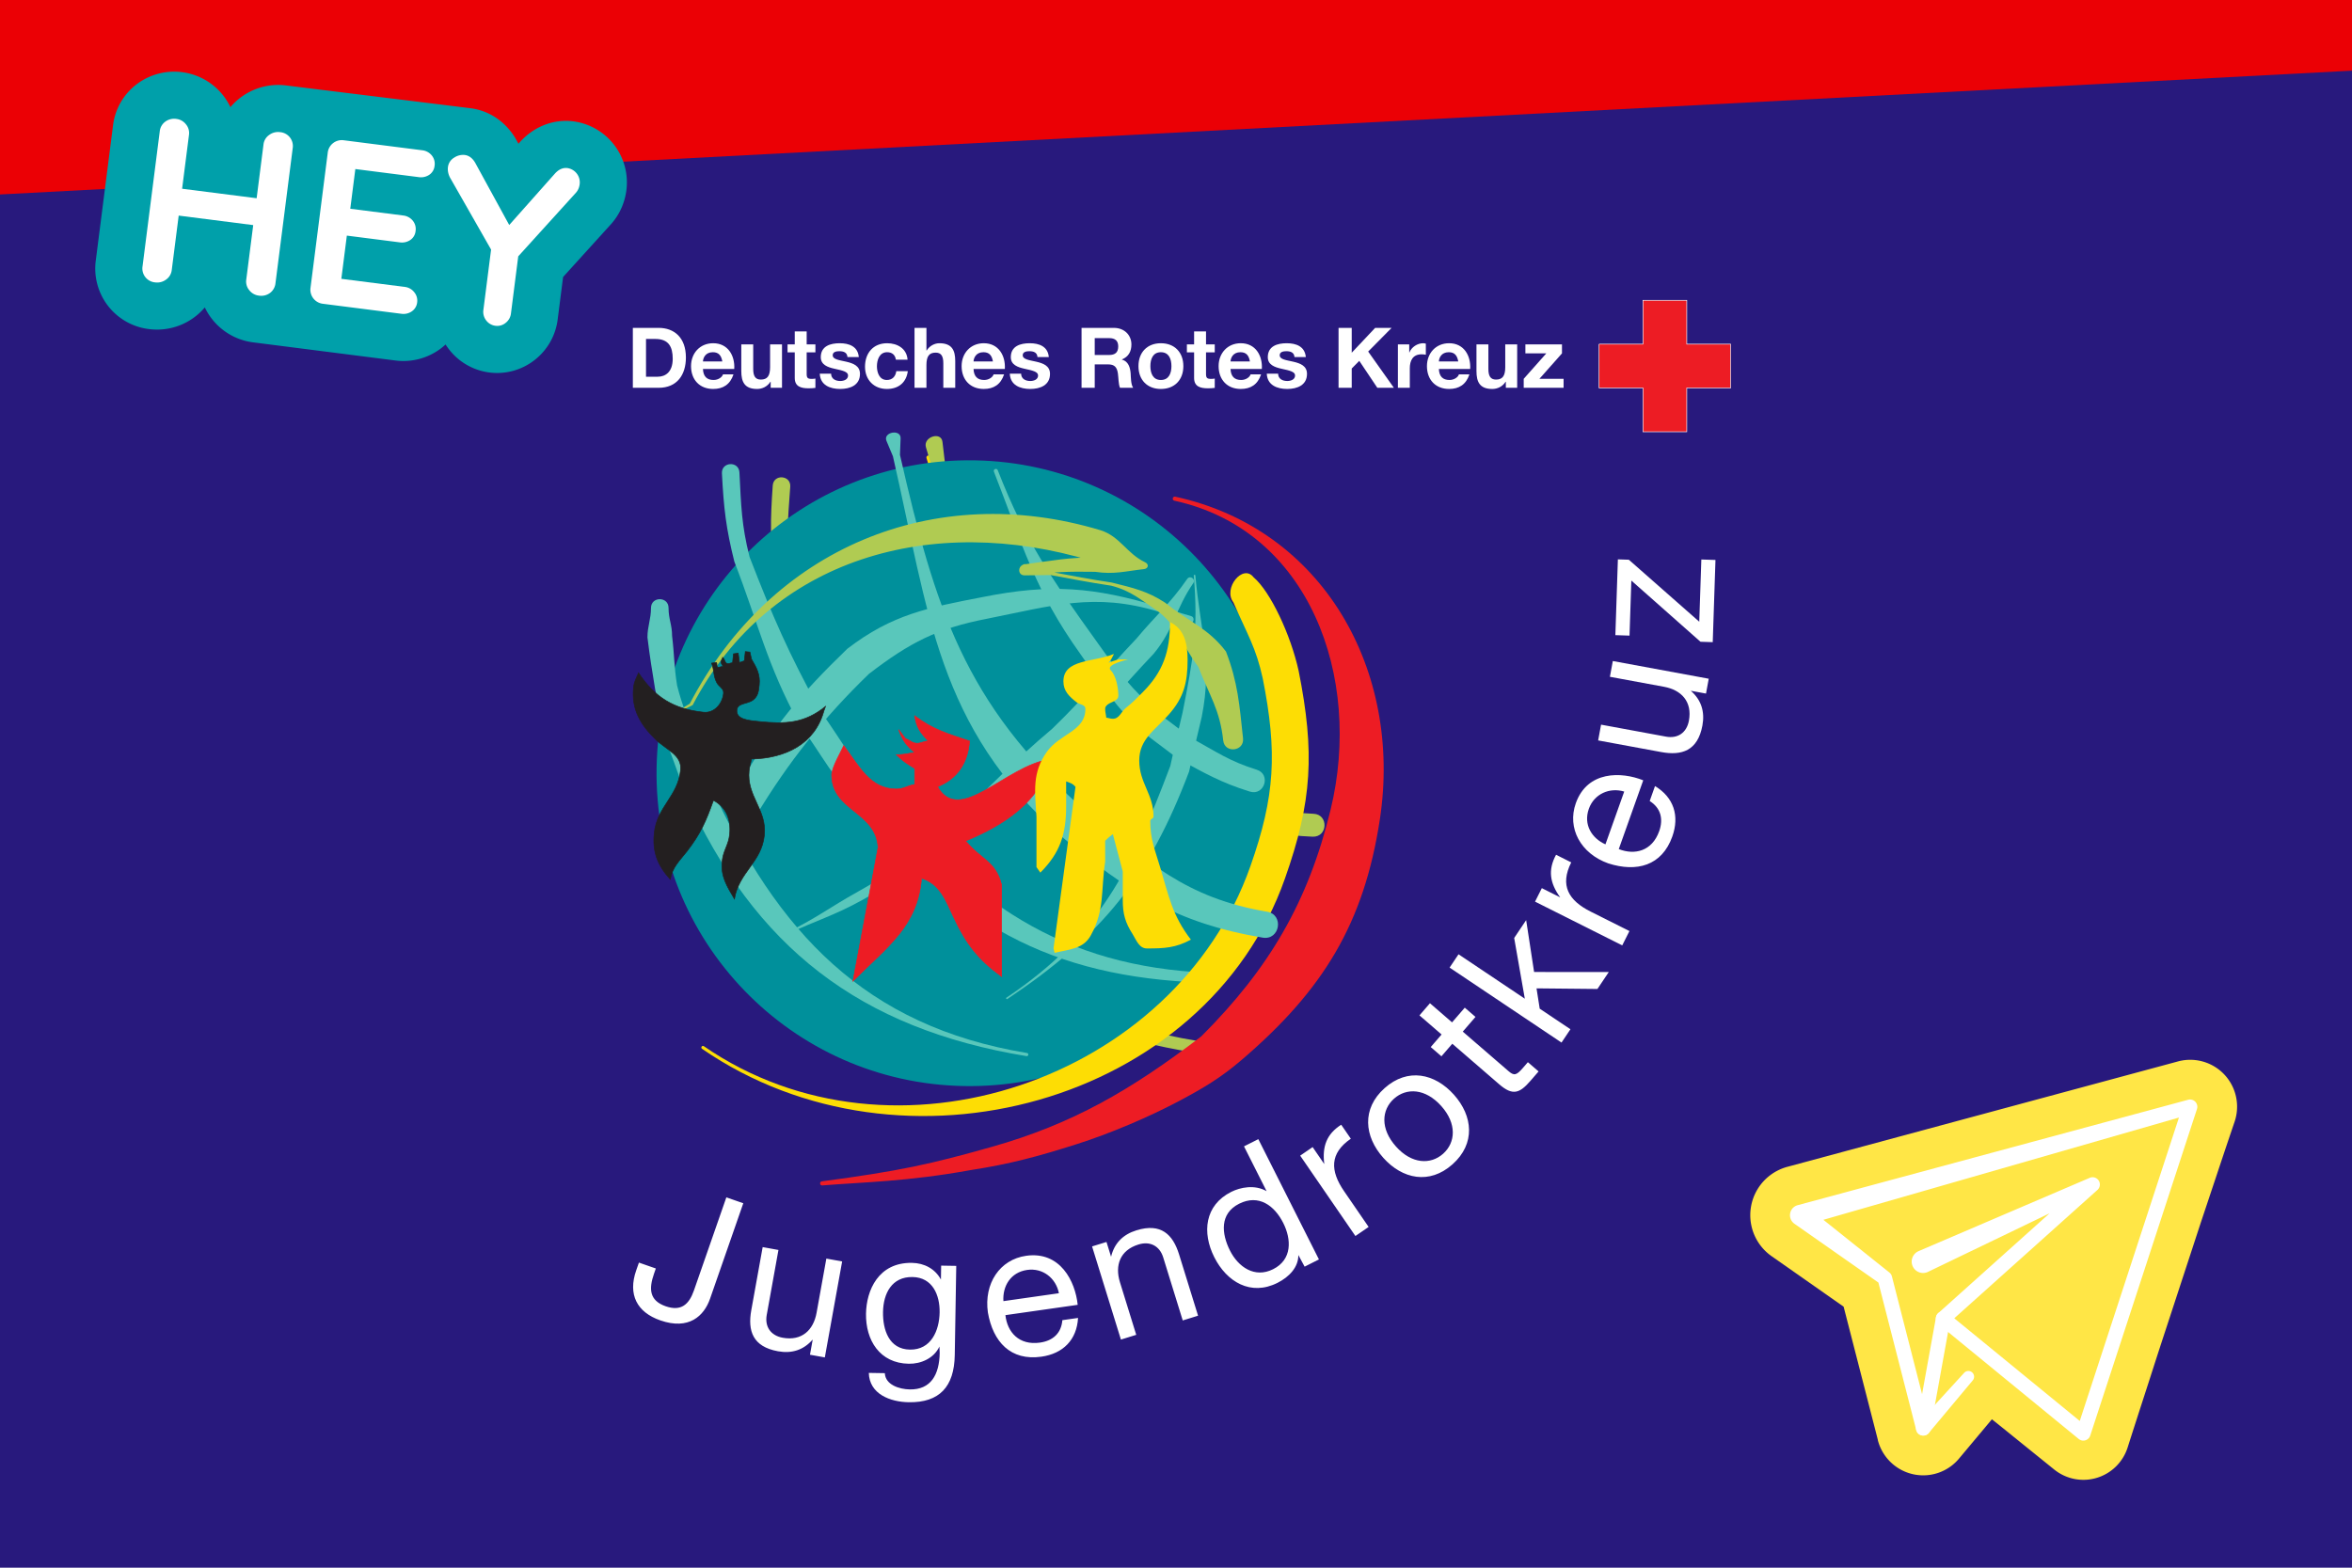 <?xml version="1.0" encoding="UTF-8" standalone="no"?>
<svg xmlns:dc="http://purl.org/dc/elements/1.1/" xmlns:cc="http://creativecommons.org/ns#" xmlns:rdf="http://www.w3.org/1999/02/22-rdf-syntax-ns#" xmlns:svg="http://www.w3.org/2000/svg" xmlns="http://www.w3.org/2000/svg" xmlns:sodipodi="http://sodipodi.sourceforge.net/DTD/sodipodi-0.dtd" xmlns:inkscape="http://www.inkscape.org/namespaces/inkscape" width="300mm" height="200mm" viewBox="0 0 300 200" version="1.1" id="svg4560" inkscape:version="1.0.2-2 (e86c870879, 2021-01-15)" sodipodi:docname="0_Logo.svg" inkscape:export-filename="C:\Users\Chris\CloudStation\DRK\010 JRK\Webseite\0_Reise.png" inkscape:export-xdpi="50.037998" inkscape:export-ydpi="50.037998">
  <defs id="defs4554">
    <style id="style5105">.cls-1{fill:#eb0005;}.cls-2{fill:#fff;}</style>
    <style id="style5132">
      .b90d7059-f18e-4fa5-9c39-c94f17fd1edb {
        fill: #28197d;
      }

      .e3715e9b-4be4-4bda-99b0-6679b5c37a00 {
        fill: #fff;
      }
    </style>
    <style id="style821">
      .b971c0d3-9ed9-4393-b57a-0e80a9385bc2 {
        fill: #28197d;
      }

      .f20ffc68-029f-46bd-bd65-1769406c1818 {
        fill: #fff;
      }
    </style>
    <style id="style882">
      .b3ae9a0d-ffa7-4b20-8c7c-e41c5e42a33d {
        fill: #00a0aa;
      }

      .aa3a0c96-e0b0-42b6-a8ca-19c91ac93547 {
        fill: #fff;
      }
    </style>
    <style id="style921">
      .a2581731-8685-454d-aff1-b15bcb00c347 {
        fill: #afd764;
      }

      .aba9924f-08a2-4df1-b48f-be53157cb503 {
        fill: #fff;
      }
    </style>
    <style id="style960">
      .b5cf57db-351d-4f9c-ae95-2a5507442e29 {
        fill: #afd764;
      }

      .b388130a-e875-402f-9d2d-c841627e06f2 {
        fill: #fff;
      }
    </style>
    <style id="style999">.cls-1{fill:#ffe646;}.cls-2{fill:#fff;}</style>
    <style id="style1022">.cls-1{fill:#ffe646;}.cls-2{fill:#fff;}</style>
    <style id="style1046">.cls-1{fill:#00a0aa;}.cls-2{fill:#fff;}</style>
    <style id="style1032">.cls-1{fill:#ffe646;}.cls-2{fill:#fff;}</style>
  </defs>
  <g inkscape:label="Ebene 1" inkscape:groupmode="layer" id="layer1" transform="translate(0,-97)">
    <rect style="opacity:1;fill:#28197d;fill-opacity:1;stroke:none;stroke-width:1.242;stroke-linejoin:round;stroke-miterlimit:4;stroke-dasharray:none;stroke-opacity:1;paint-order:markers fill stroke" id="rect5168" width="300" height="200" x="-1.110223e-16" y="97"></rect>
    <path style="opacity:1;fill:#eb0005;fill-opacity:1;fill-rule:nonzero;stroke:none;stroke-width:10.702;stroke-miterlimit:4;stroke-dasharray:none;stroke-opacity:1" d="m 0,97 h 300 v 9.015 L 0,121.809 Z" id="rect818" inkscape:connector-curvature="0" sodipodi:nodetypes="ccccc"></path>
    <g transform="matrix(0.075,0,0,-0.075,-3.412,290.255)" id="g12">
      <path id="path16" style="fill:#ffffff;fill-opacity:1;fill-rule:evenodd;stroke:none" d="m 2937.47,1485.1 -117.58,104.07 -3.1,-93.63 -24.07,0.8 4.28,128.9 18.61,-0.61 119.78,-105.44 3.53,105.84 24.04,-0.8 -4.65,-139.83 z m 14.05,-62.9 -4.66,-25.24 -25.87,4.77 c 17.98,-15.72 24.07,-35.77 19.76,-59.11 -7.94,-42.92 -34.99,-51.62 -70.01,-45.16 l -107.3,19.8 4.96,26.83 110.46,-20.39 c 19.86,-3.67 35.11,6.56 38.92,27.08 6.01,32.5 -12.88,52.29 -42.23,57.71 l -92.13,17 4.96,26.82 z M 2851.1,1214.19 c 18.64,-11.74 23.65,-30.21 16.14,-51.37 -12.18,-34.17 -41.83,-40.98 -68.73,-30.41 l 41.6,117 c -37.25,14.95 -94.98,16.4 -114.65,-38.93 -15.15,-42.63 8.37,-85.73 55.21,-102.38 48.34,-15.46 91.18,-4.13 108.91,45.75 12.47,35.06 2.53,66.52 -29.46,85.74 z m -75.26,-73.72 c -23.22,10.3 -37.8,33.52 -28.23,60.45 9.02,25.38 35.22,36.84 60.16,29.35 z m -119.71,-97.43 11.53,22.94 31.26,-15.7 c -17.64,24.28 -21.19,46.54 -7.07,72.49 l 25.8,-12.97 c -19.71,-39.28 -4.56,-64.85 33.01,-83.7 l 65.98,-33.108 -12.25,-24.383 z m -145.32,-112.208 15.18,22.648 112.74,-75.55 -18.09,103.269 20.37,30.381 13.5,-88.221 126.98,-0.121 -19.28,-28.777 -103.57,1.039 5.41,-34.539 52.25,-35.012 -15.18,-22.66 z m 4.18,-93.16 21.62,25 18.21,-15.731 -21.62,-25.011 77.95,-67.34 c 9.47,-8.18 13.47,-6.981 24.6,5.89 l 8.16,9.469 18.23,-15.73 -13.64,-15.778 c -18.47,-21.371 -30.19,-26.101 -53.26,-6.171 l -79.87,69.039 -18.46,-21.368 -18.21,15.731 18.46,21.367 -37.62,32.512 17.83,20.64 z M 2398.07,607.25 c 32.29,-36.129 78.52,-46.02 117.78,-10.961 39.24,35.051 34.63,82.121 2.37,118.25 -32.51,36.391 -78.75,46.262 -118.02,11.211 -39.22,-35.051 -34.61,-82.121 -2.13,-118.5 z m 21.54,19.242 c -26.92,30.137 -24.67,62.289 -3.38,81.317 21.31,19.023 53.5,17.652 80.45,-12.5 26.7,-29.911 24.45,-62.039 3.14,-81.079 -21.3,-19.011 -53.48,-17.66 -80.21,12.262 z m -162.93,-15.523 21.19,14.543 19.78,-28.832 c -3.7,29.769 3.91,50.961 28.81,66.879 l 16.36,-23.809 c -36.25,-24.871 -35.29,-54.602 -11.5,-89.238 l 41.78,-60.84 -22.49,-15.43 z m -71.16,28.043 -24.37,-12.262 38.42,-76.23 c -20.29,11.71 -44.94,6.46 -60.14,-1.188 -45.28,-22.812 -49.87,-69.312 -28.8,-111.16 21.08,-41.832 61.91,-66.531 107.48,-43.59 20.33,10.258 35.66,26.957 35.46,47.328 l 10.67,-19.769 24.35,12.269 z M 2137.3,449.449 c -14.58,28.949 -17.7,62.942 15.53,79.692 33.54,16.879 60.29,-3.403 75.02,-32.641 14,-27.789 15.55,-62.219 -17.14,-78.68 -31.51,-15.879 -59.41,3.84 -73.41,31.629 z m -234.54,7.102 24.52,7.59 7.79,-25.129 c 5.56,23.226 20.49,37.918 43.18,44.937 41.68,12.903 61.97,-7.008 72.49,-41.019 l 32.28,-104.219 -26.07,-8.07 -33.21,107.281 c -5.97,19.308 -22.15,28.078 -42.06,21.91 -31.58,-9.781 -40.35,-35.66 -31.51,-64.184 l 27.71,-89.488 -26.06,-8.078 z m -50.55,-125.449 c -1.73,-21.954 -15.73,-34.981 -37.97,-38.161 -35.92,-5.101 -55.73,17.989 -58.86,46.719 l 122.93,17.531 c -4.06,39.918 -29.61,91.707 -87.74,83.418 -44.79,-6.367 -72.01,-47.211 -65,-96.449 8.74,-49.969 38.67,-82.648 91.1,-75.16 36.84,5.25 60.09,28.648 62.24,65.898 z m -100.24,32.378 c -1.65,25.372 12.15,49.051 40.43,53.09 26.67,3.809 48.99,-14.101 53.95,-39.64 z m -80.2,59.989 -25.68,0.422 -0.37,-23.743 c -9.97,18.461 -28.43,28.082 -49.29,28.434 -57.44,0.949 -77.47,-47.172 -78.13,-86.32 -0.77,-45.231 23.3,-84.461 72.72,-85.282 20.84,-0.351 42.83,9.239 52.14,29.301 l 0.45,-10.922 c -0.6,-37.218 -15.15,-62.64 -50.76,-62.058 -17.96,0.289 -41.61,7.758 -42.56,27.668 l -27.25,0.453 c 1,-36.281 36.72,-49.391 67.85,-49.91 52.27,-0.864 77.47,26.32 78.35,80.218 z M 1593.02,281.02 c -35.94,0.589 -46.29,34.14 -45.79,63.968 0.5,31.762 15.13,60.094 50.1,59.5 34.31,-0.558 46.64,-30.937 46.16,-60.136 -0.53,-31.122 -14.55,-63.93 -50.47,-63.332 z m -144.75,-13.27 -25.27,4.551 4.66,25.898 c -15.63,-18.051 -35.67,-24.219 -59.02,-20.008 -42.98,7.739 -51.79,34.77 -45.46,69.809 l 19.36,107.379 26.83,-4.848 -19.91,-110.519 c -3.61,-19.891 6.71,-35.121 27.23,-38.821 32.53,-5.871 52.24,13.079 57.53,42.45 l 16.63,92.199 26.85,-4.84 z m -195.22,99.809 c -10.24,-29.379 -36.02,-53.7 -84.51,-36.84 -40.3,14.019 -55.23,44.351 -41.1,84.972 l 4.66,13.34 28.75,-10.019 -3.15,-9.09 c -8.75,-25.152 -8.3,-45.352 19.88,-55.16 26.35,-9.172 39.83,3.129 48.14,27.07 l 55.06,158.18 28.8,-10.024 -56.53,-162.429" inkscape:connector-curvature="0"></path>
      <path id="path18" style="fill:#ed1c24;fill-opacity:1;fill-rule:nonzero;stroke:#ffffff;stroke-opacity:1" d="m 2765.04,1991.36 h 74.59 v 74.57 h 74.55 v -74.57 h 74.56 v -74.55 h -74.56 v -74.56 h -74.55 v 74.56 h -74.59 v 74.55" inkscape:connector-curvature="0"></path>
      <path id="path20" style="fill:#ffffff;fill-opacity:1;fill-rule:nonzero;stroke:none" d="m 1121.77,2019 h 43.96 c 26.43,0 46.27,-16.55 46.27,-50.38 0,-29.56 -15.13,-51.53 -46.27,-51.53 h -43.96 z m 22.4,-83.07 h 19.99 c 12.99,0 25.42,7.99 25.42,30.55 0,20.55 -7.14,33.68 -29.41,33.68 h -16 v -64.23" inkscape:connector-curvature="0"></path>
      <path id="path22" style="fill:#ffffff;fill-opacity:1;fill-rule:nonzero;stroke:none" d="m 1240.98,1949.06 c 0.57,-12.84 6.83,-18.69 18.11,-18.69 8.14,0 14.7,4.99 15.98,9.56 h 17.86 c -5.72,-17.42 -17.86,-24.84 -34.55,-24.84 -23.26,0 -37.67,15.98 -37.67,38.82 0,22.12 15.26,38.98 37.67,38.98 25.13,0 37.25,-21.14 35.82,-43.83 z m 32.96,12.85 c -1.85,10.27 -6.29,15.7 -16.13,15.7 -12.85,0 -16.56,-9.99 -16.83,-15.7 h 32.96" inkscape:connector-curvature="0"></path>
      <path id="path24" style="fill:#ffffff;fill-opacity:1;fill-rule:nonzero;stroke:none" d="m 1375.43,1917.09 h -19.26 v 10.28 h -0.45 c -5.14,-8.28 -13.98,-12.28 -22.55,-12.28 -21.53,0 -26.97,12.14 -26.97,30.41 v 45.39 h 20.27 v -41.68 c 0,-12.14 3.55,-18.14 12.97,-18.14 11.02,0 15.73,6.14 15.73,21.13 v 38.69 h 20.26 v -73.8" inkscape:connector-curvature="0"></path>
      <path id="path26" style="fill:#ffffff;fill-opacity:1;fill-rule:nonzero;stroke:none" d="m 1417.38,1990.89 h 14.86 v -13.55 h -14.86 v -36.56 c 0,-6.85 1.74,-8.55 8.57,-8.55 2.16,0 4.16,0.13 6.29,0.57 v -15.85 c -3.43,-0.58 -7.84,-0.71 -11.85,-0.71 -12.42,0 -23.27,2.85 -23.27,17.55 v 43.55 h -12.27 v 13.55 h 12.27 V 2013 h 20.26 v -22.11" inkscape:connector-curvature="0"></path>
      <path id="path28" style="fill:#ffffff;fill-opacity:1;fill-rule:nonzero;stroke:none" d="m 1458.92,1941.07 c 0.14,-8.84 7.56,-12.43 15.57,-12.43 5.87,0 13.28,2.31 13.28,9.44 0,6.13 -8.42,8.27 -22.99,11.4 -11.7,2.58 -23.4,6.72 -23.4,19.71 0,18.84 16.28,23.7 32.11,23.7 16.13,0 30.96,-5.43 32.57,-23.57 h -19.29 c -0.58,7.87 -6.56,10 -13.85,10 -4.58,0 -11.27,-0.86 -11.27,-6.85 0,-7.29 11.42,-8.28 22.96,-10.99 11.85,-2.71 23.42,-7 23.42,-20.7 0,-19.4 -16.85,-25.69 -33.69,-25.69 -17.13,0 -33.81,6.43 -34.69,25.98 h 19.27" inkscape:connector-curvature="0"></path>
      <path id="path30" style="fill:#ffffff;fill-opacity:1;fill-rule:nonzero;stroke:none" d="m 1569.12,1964.91 c -1.27,8.27 -6.56,12.7 -14.97,12.7 -13.01,0 -17.29,-13.12 -17.29,-23.98 0,-10.56 4.16,-23.26 16.84,-23.26 9.42,0 14.87,5.99 16.12,14.98 h 19.57 c -2.56,-19.56 -16.11,-30.26 -35.55,-30.26 -22.26,0 -37.24,15.7 -37.24,37.82 0,22.98 13.7,39.98 37.7,39.98 17.38,0 33.39,-9.14 34.66,-27.98 h -19.84" inkscape:connector-curvature="0"></path>
      <path id="path32" style="fill:#ffffff;fill-opacity:1;fill-rule:nonzero;stroke:none" d="m 1600.81,2019 h 20.26 v -38.38 h 0.45 c 5.14,8.27 13.98,12.27 21.55,12.27 21.54,0 26.97,-12.15 26.97,-30.41 v -45.39 h -20.26 v 41.68 c 0,12.13 -3.56,18.13 -13,18.13 -11,0 -15.71,-6.14 -15.71,-21.13 v -38.68 h -20.26 V 2019" inkscape:connector-curvature="0"></path>
      <path id="path34" style="fill:#ffffff;fill-opacity:1;fill-rule:nonzero;stroke:none" d="m 1701.17,1949.06 c 0.55,-12.84 6.84,-18.69 18.11,-18.69 8.14,0 14.7,4.99 16.01,9.56 h 17.84 c -5.72,-17.42 -17.84,-24.84 -34.55,-24.84 -23.27,0 -37.69,15.98 -37.69,38.82 0,22.12 15.28,38.98 37.69,38.98 25.13,0 37.25,-21.14 35.82,-43.83 z m 32.97,12.85 c -1.85,10.27 -6.29,15.7 -16.14,15.7 -12.84,0 -16.55,-9.99 -16.83,-15.7 h 32.97" inkscape:connector-curvature="0"></path>
      <path id="path36" style="fill:#ffffff;fill-opacity:1;fill-rule:nonzero;stroke:none" d="m 1782.08,1941.07 c 0.15,-8.84 7.59,-12.43 15.58,-12.43 5.86,0 13.27,2.31 13.27,9.44 0,6.13 -8.41,8.27 -22.99,11.4 -11.7,2.58 -23.39,6.72 -23.39,19.71 0,18.84 16.28,23.7 32.11,23.7 16.12,0 30.95,-5.43 32.53,-23.57 h -19.26 c -0.57,7.87 -6.56,10 -13.85,10 -4.59,0 -11.27,-0.86 -11.27,-6.85 0,-7.29 11.4,-8.28 22.96,-10.99 11.85,-2.71 23.43,-7 23.43,-20.7 0,-19.4 -16.86,-25.69 -33.69,-25.69 -17.13,0 -33.82,6.43 -34.67,25.98 h 19.24" inkscape:connector-curvature="0"></path>
      <path id="path38" style="fill:#ffffff;fill-opacity:1;fill-rule:nonzero;stroke:none" d="m 1884.87,2019 h 54.96 c 18.26,0 29.83,-12.71 29.83,-28.11 0,-12 -4.86,-20.99 -16.13,-25.55 v -0.3 c 11,-2.85 14.12,-13.55 14.85,-23.82 0.43,-6.43 0.28,-18.41 4.26,-24.13 h -22.4 c -2.7,6.42 -2.42,16.26 -3.55,24.4 -1.61,10.71 -5.71,15.43 -16.98,15.43 h -22.44 v -39.83 h -22.4 z m 22.4,-46.1 h 24.54 c 10.02,0 15.43,4.29 15.43,14.56 0,9.84 -5.41,14.12 -15.43,14.12 h -24.54 v -28.68" inkscape:connector-curvature="0"></path>
      <path id="path40" style="fill:#ffffff;fill-opacity:1;fill-rule:nonzero;stroke:none" d="m 2019.75,1992.89 c 23.27,0 38.25,-15.43 38.25,-38.98 0,-23.4 -14.98,-38.82 -38.25,-38.82 -23.11,0 -38.09,15.42 -38.09,38.82 0,23.55 14.98,38.98 38.09,38.98 z m 0,-62.52 c 13.85,0 17.99,11.84 17.99,23.54 0,11.86 -4.14,23.7 -17.99,23.7 -13.7,0 -17.83,-11.84 -17.83,-23.7 0,-11.7 4.13,-23.54 17.83,-23.54" inkscape:connector-curvature="0"></path>
      <path id="path42" style="fill:#ffffff;fill-opacity:1;fill-rule:nonzero;stroke:none" d="m 2096.55,1990.89 h 14.85 v -13.55 h -14.85 v -36.56 c 0,-6.85 1.73,-8.55 8.56,-8.55 2.13,0 4.14,0.13 6.29,0.57 v -15.85 c -3.43,-0.58 -7.86,-0.71 -11.84,-0.71 -12.43,0 -23.28,2.85 -23.28,17.55 v 43.55 h -12.27 v 13.55 h 12.27 V 2013 h 20.27 v -22.11" inkscape:connector-curvature="0"></path>
      <path id="path44" style="fill:#ffffff;fill-opacity:1;fill-rule:nonzero;stroke:none" d="m 2138.23,1949.06 c 0.57,-12.84 6.86,-18.69 18.13,-18.69 8.14,0 14.71,4.99 15.98,9.56 h 17.86 c -5.71,-17.42 -17.86,-24.84 -34.56,-24.84 -23.25,0 -37.68,15.98 -37.68,38.82 0,22.12 15.28,38.98 37.68,38.98 25.14,0 37.27,-21.14 35.84,-43.83 z m 32.99,12.85 c -1.86,10.27 -6.29,15.7 -16.14,15.7 -12.87,0 -16.57,-9.99 -16.85,-15.7 h 32.99" inkscape:connector-curvature="0"></path>
      <path id="path46" style="fill:#ffffff;fill-opacity:1;fill-rule:nonzero;stroke:none" d="m 2219.16,1941.07 c 0.15,-8.84 7.56,-12.43 15.58,-12.43 5.83,0 13.27,2.31 13.27,9.44 0,6.13 -8.41,8.27 -22.99,11.4 -11.72,2.58 -23.42,6.72 -23.42,19.71 0,18.84 16.28,23.7 32.14,23.7 16.12,0 30.95,-5.43 32.53,-23.57 h -19.26 c -0.58,7.87 -6.57,10 -13.88,10 -4.56,0 -11.27,-0.86 -11.27,-6.85 0,-7.29 11.42,-8.28 22.99,-10.99 11.85,-2.71 23.42,-7 23.42,-20.7 0,-19.4 -16.85,-25.69 -33.68,-25.69 -17.14,0 -33.84,6.43 -34.7,25.98 h 19.27" inkscape:connector-curvature="0"></path>
      <path id="path48" style="fill:#ffffff;fill-opacity:1;fill-rule:nonzero;stroke:none" d="m 2321.95,2019 h 22.4 v -42.24 l 39.82,42.24 h 27.98 l -39.83,-40.26 43.71,-61.65 h -28.15 l -30.69,45.82 -12.84,-13 v -32.82 h -22.4 V 2019" inkscape:connector-curvature="0"></path>
      <path id="path50" style="fill:#ffffff;fill-opacity:1;fill-rule:nonzero;stroke:none" d="m 2422.87,1990.89 h 19.26 v -13.7 h 0.3 c 3.68,9.26 13.67,15.7 23.54,15.7 1.4,0 3.13,-0.3 4.41,-0.73 v -18.83 c -1.85,0.42 -4.86,0.71 -7.26,0.71 -14.85,0 -19.99,-10.71 -19.99,-23.7 v -33.25 h -20.26 v 73.8" inkscape:connector-curvature="0"></path>
      <path id="path52" style="fill:#ffffff;fill-opacity:1;fill-rule:nonzero;stroke:none" d="m 2492.55,1949.06 c 0.58,-12.84 6.84,-18.69 18.11,-18.69 8.14,0 14.7,4.99 15.98,9.56 h 17.86 c -5.69,-17.42 -17.86,-24.84 -34.54,-24.84 -23.29,0 -37.7,15.98 -37.7,38.82 0,22.12 15.28,38.98 37.7,38.98 25.12,0 37.24,-21.14 35.82,-43.83 z m 32.96,12.85 c -1.85,10.27 -6.29,15.7 -16.13,15.7 -12.85,0 -16.56,-9.99 -16.83,-15.7 h 32.96" inkscape:connector-curvature="0"></path>
      <path id="path54" style="fill:#ffffff;fill-opacity:1;fill-rule:nonzero;stroke:none" d="m 2625.73,1917.09 h -19.29 v 10.28 h -0.4 c -5.16,-8.28 -14.03,-12.28 -22.57,-12.28 -21.57,0 -26.98,12.14 -26.98,30.41 v 45.39 h 20.27 v -41.68 c 0,-12.14 3.58,-18.14 13,-18.14 10.97,0 15.68,6.14 15.68,21.13 v 38.69 h 20.29 v -73.8" inkscape:connector-curvature="0"></path>
      <path id="path56" style="fill:#ffffff;fill-opacity:1;fill-rule:nonzero;stroke:none" d="m 2636.85,1932.36 38.39,43.25 h -35.54 v 15.28 h 62.22 v -15.28 l -38.37,-43.25 h 41.1 v -15.27 h -67.8 v 15.27" inkscape:connector-curvature="0"></path>
      <path id="path58" style="fill:#b0cb52;fill-opacity:1;fill-rule:nonzero;stroke:none" d="m 1389.46,1748.84 c -4.03,-57.27 -7.39,-88.46 -0.52,-144.55 27.1,-107.08 45.78,-169.9 86.91,-273.48 32.21,-58.4 44.13,-96.06 86.13,-151.81 139.74,-219.871 286.87,-340.352 539.86,-375.891 13.44,-1.91 10.59,-22.07 -2.84,-20.179 -262.92,36.961 -426.33,143.679 -571.56,372.15 -43.43,57.63 -56.25,97.42 -89.56,157.82 -41.83,105.39 -48,177.49 -75.52,286.38 -7.19,58.21 -6.87,92.26 -2.68,151.65 1.38,19.86 31.16,17.76 29.78,-2.09 v 0" inkscape:connector-curvature="0"></path>
      <path id="path60" style="fill:#fddd04;fill-opacity:1;fill-rule:nonzero;stroke:none" d="m 1627.84,1799.47 c 39.29,-125.86 78.94,-191.11 148.23,-303.69 33.01,-54.18 53.5,-83.87 97.48,-129.43 l 50.27,-43.95 c 41.45,-26.42 62.09,-44.11 107.73,-61.8 24.25,-9.39 10.14,-45.78 -14.08,-36.37 -48.51,18.79 -74.59,36.74 -118.62,64.79 l -54.05,47.06 c -46.34,48 -63.73,84.44 -98.44,141.52 -70.41,114.43 -85.21,191.87 -125.16,319.81 -1.38,4.43 5.26,6.5 6.64,2.06 v 0" inkscape:connector-curvature="0"></path>
      <path id="path62" style="fill:#b0cb52;fill-opacity:1;fill-rule:nonzero;stroke:none" d="m 1648.33,1825.08 8.91,-75.3 c 11.42,-32.66 27.85,-46.19 39.25,-78.84 36.12,-79.25 52.32,-126.8 96.36,-199.99 22.44,-57.89 40.93,-90.1 77.52,-137.55 65.9,-85.54 112.79,-134.1 214.53,-176.33 53.61,-22.12 85.34,-31.46 142.92,-44.42 15.38,-3.45 7.12,-27.33 -8.24,-23.87 -58.98,13.26 -91.5,22.85 -146.45,45.52 -105.88,43.95 -157.75,90.86 -226.28,179.89 -38.4,49.73 -60.91,78.36 -84.41,139.11 -44.73,74.25 -60.67,121.44 -97.28,201.86 -11.38,32.54 -12.08,56.02 -23.45,88.54 l -21.49,72.2 c -5.21,17.53 25.93,27.68 28.11,9.18 v 0" inkscape:connector-curvature="0"></path>
      <path id="path64" style="fill:#b0cb52;fill-opacity:1;fill-rule:nonzero;stroke:none" d="m 1722.16,1570.57 c 78.13,-106.23 136.86,-155.02 239.01,-238.87 48.86,-40.51 77.92,-61.92 134.33,-90.69 l 61.84,-25.2 c 47.79,-11.45 73.06,-21.47 121.95,-23.33 26,-0.97 24.53,-39.93 -1.47,-38.98 -51.95,1.99 -82.46,10.47 -133.23,22.64 l -66.43,26.9 c -59.43,30.29 -87.74,59.12 -139.14,101.76 -103.84,85.26 -143.07,153.65 -222.47,261.63 -2.75,3.73 2.86,7.87 5.61,4.14 v 0" inkscape:connector-curvature="0"></path>
      <path id="path66" style="fill:#00909b;fill-opacity:1;fill-rule:nonzero;stroke:none" d="m 1162.15,1270.84 c 5.09,293.92 247.47,528.02 541.38,522.84 293.91,-5.14 528.02,-247.57 522.94,-541.48 -5.13,-293.95 -247.52,-528.009 -541.43,-522.86 -293.9,5.14 -528,247.601 -522.89,541.5 v 0" inkscape:connector-curvature="0"></path>
      <path id="path68" style="fill:#59c7bb;fill-opacity:1;fill-rule:nonzero;stroke:none" d="m 2067.12,1516.87 -51.9,19.6 c -108.48,32.76 -179.69,9.97 -290.48,-12.09 -85.33,-16.45 -132.04,-40.63 -201.4,-93.89 -76.7,-74.06 -137.34,-150.3 -191.91,-241.03 -17.91,-29.86 -43.39,28.87 -25.45,58.73 57.38,95.43 99.93,147.09 180.56,224.98 76.22,58.54 137.21,70.02 230.97,88.11 114.56,22.84 188.05,17.05 300.22,-16.84 l 53.39,-15.68 c 8.05,-2.35 3.86,-14.84 -4,-11.89 v 0" inkscape:connector-curvature="0"></path>
      <path id="path70" style="fill:#59c7bb;fill-opacity:1;fill-rule:nonzero;stroke:none" d="m 2074.88,1584.82 c -30.1,-43.62 -33.21,-79.05 -67.42,-120.16 -57.19,-60.27 -86.72,-98.72 -146.53,-156.64 -131.15,-110.09 -200.41,-179.59 -348.82,-262.15 -47.93,-26.66 -79.44,-35.05 -129.24,-58.761 -1.68,-0.777 -2.85,1.711 -1.18,2.52 49.55,23.591 74.9,43.681 122.64,70.261 147.15,81.85 200.45,167.93 330.49,277.07 59.37,57.48 86.72,93.79 143.51,153.61 33.34,40.09 56.85,58.86 86.24,101.37 4.75,6.88 15.07,-0.25 10.31,-7.12 v 0" inkscape:connector-curvature="0"></path>
      <path id="path72" style="fill:#59c7bb;fill-opacity:1;fill-rule:nonzero;stroke:none" d="m 2078.44,1597.77 c 8.26,-94.26 29.46,-146.76 10.82,-240.5 -8.21,-35.26 -13.88,-57.51 -21.44,-92.78 -67.93,-179.85 -147.33,-278.619 -309.09,-387.092 -1.55,-1.007 -3.1,1.282 -1.55,2.313 158.4,106.219 212.15,218.079 278.63,394.169 7.64,35.54 12.47,54.91 20.79,90.46 18.13,91.31 27.15,141.38 19.08,233.15 -0.15,1.85 2.61,2.09 2.76,0.28 v 0" inkscape:connector-curvature="0"></path>
      <path id="path74" style="fill:#59c7bb;fill-opacity:1;fill-rule:nonzero;stroke:none" d="m 1742.35,1776.89 c 47.99,-122.84 92.08,-185.15 169.05,-292.61 36.69,-51.75 59.21,-79.95 106.27,-122.32 l 53.2,-40.34 c 43.19,-23.46 65.03,-39.65 111.82,-54.13 24.84,-7.68 13.27,-44.94 -11.52,-37.28 -49.7,15.39 -77,31.47 -122.89,56.37 l -57.16,43.15 c -49.62,44.65 -69.45,79.81 -108.08,134.31 -78.22,109.25 -98.38,185.49 -147.18,310.3 -1.67,4.32 4.79,6.87 6.49,2.55 v 0" inkscape:connector-curvature="0"></path>
      <path id="path76" style="fill:#59c7bb;fill-opacity:1;fill-rule:nonzero;stroke:none" d="m 1303.04,1773.12 c 2.99,-57.34 3.44,-88.73 17.17,-143.58 39.89,-102.96 66.09,-163 119.54,-260.84 39.08,-54.04 55.51,-89.96 104.03,-140.17 165.46,-201.18 326.17,-302.858 581.6,-307.3 13.57,-0.261 4.71,-16.949 -8.87,-16.71 -265.45,4.628 -432.11,86.98 -604.12,296.05 -50.14,51.9 -67.7,89.86 -108.1,145.72 -54.38,99.51 -69.31,170.33 -109.89,275.06 -14.22,56.89 -18.06,90.72 -21.14,150.2 -1.05,19.86 28.76,21.44 29.78,1.57 v 0" inkscape:connector-curvature="0"></path>
      <path id="path78" style="fill:#fddd04;fill-opacity:1;fill-rule:nonzero;stroke:none" d="m 2177.48,1594.74 c 28.5,-24.17 63.09,-97.65 76.64,-159.35 27.5,-138.53 23.17,-221.31 -23.26,-352.85 -134.89,-383.661 -651.24,-524.368 -991.36,-289.899 -2.98,2.031 0.1,6.507 3.05,4.461 322.27,-222.161 801.65,-57.364 929.47,306.168 42.08,119.28 45.93,193.75 21.04,319.37 -11.62,52.88 -25.45,73.26 -50,129.53 -18.13,23.69 16.28,66.26 34.42,42.57 v 0" inkscape:connector-curvature="0"></path>
      <path id="path80" style="fill:#59c7bb;fill-opacity:1;fill-rule:nonzero;stroke:none" d="m 1577.14,1831.15 -1.07,-28.2 c 59.38,-259.45 109.87,-423.11 311.86,-602.46 108.45,-89.62 173.97,-151.2 312.36,-174.57 29.44,-4.94 21.97,-49.119 -7.46,-44.131 -148.45,25.061 -227.38,77.221 -343.72,173.361 -209.65,186.18 -223.38,376.04 -285.02,645.39 l -11,26.25 c -6.26,15.03 24.67,20.64 24.05,4.36 v 0" inkscape:connector-curvature="0"></path>
      <path id="path82" style="fill:#b0cb52;fill-opacity:1;fill-rule:nonzero;stroke:none" d="m 1187.2,1361.04 31.36,18.66 c 138.19,264.7 415.39,380.58 699.13,294.92 32.78,-10.62 44.05,-39.47 75.31,-54.36 6.86,-3.22 5.59,-10.71 -1.88,-11.57 -32.28,-3.64 -50.97,-9.41 -83.11,-4.63 -45.48,0.77 -71.71,-0.17 -117.34,-6.04 -12.15,-1.62 -11.6,22.39 0.12,18.81 l 42.43,-12.92 c 40.53,-7.51 62.32,-11.97 102.9,-18.09 35.92,-8.96 61.01,-14.54 91.22,-34.5 39.15,-31.89 72.64,-42.67 103.15,-82.9 20.29,-52.67 22.94,-90.91 29,-147.58 2.41,-22.48 -31.31,-26.11 -33.71,-3.61 -5.61,52.36 -23.45,76.35 -42.23,125.04 -28.43,37.52 -30.91,64.01 -67.43,93.77 -29.01,19.14 -46.59,35.86 -81.05,44.47 -40.63,6.13 -62.12,10.55 -102.72,18.03 l -44.21,-0.52 c -12.52,-0.15 -12.3,17.2 0.1,18.84 46.89,6.03 75.02,12.26 121.78,11.46 30.31,-4.5 49.24,-10.91 79.7,-7.49 7.49,0.86 4.86,-14.83 -1.93,-11.58 -29.58,14.09 -55.28,3.57 -86.31,13.59 -269.81,81.44 -546.56,6.26 -677.98,-245.47 0,0 -64.31,-32.95 -36.3,-16.33 v 0" inkscape:connector-curvature="0"></path>
      <path id="path84" style="fill:#59c7bb;fill-opacity:1;fill-rule:nonzero;stroke:none" d="m 1182.49,1542.6 c 0,-19.13 6.01,-28.44 6.01,-47.59 4.06,-33.62 3.11,-50.65 8.52,-84.26 9.42,-37.77 19.61,-56.44 30.41,-94.2 10.84,-28.5 15.08,-46.14 25.9,-74.66 113.54,-251.081 263.67,-410.902 538.72,-456.32 3.58,-0.57 2.7,-5.961 -0.86,-5.332 -283.98,46.852 -461.97,185.293 -579.17,444.442 -10.84,28.5 -17.46,48.82 -28.33,77.31 -10.95,38.26 -14.27,62.87 -23.84,101.14 -5.49,34.22 -9.12,55.18 -13.25,89.37 0,19.14 6.04,30.97 6.04,50.1 0,19.89 29.85,19.89 29.85,0 v 0" inkscape:connector-curvature="0"></path>
      <path id="path86" style="fill:#ed1c24;fill-opacity:1;fill-rule:nonzero;stroke:none" d="m 2044.22,1731.88 c 252.24,-54.83 386.36,-296.46 348.01,-548.67 -27,-177.31 -96.16,-290.288 -234.51,-408.909 -36.25,-31.071 -64.95,-47.922 -104.68,-69.192 -53.98,-28.871 -121.18,-57.089 -176.26,-74.558 -67.35,-21.469 -115.02,-34.059 -179.59,-44.02 -108.73,-19.812 -183.22,-20.519 -253.03,-26.222 -4.6,-0.61 -5.53,6.3 -0.93,6.929 132.61,17.672 184.76,29.16 289.46,58.813 136.1,38.551 235.59,95.808 355.82,187.808 115.67,115.621 181.92,228.891 219.97,385.811 54.6,225.73 -36.17,475.46 -265.76,525.37 -4.53,0.99 -3.06,7.83 1.5,6.84 v 0" inkscape:connector-curvature="0"></path>
      <path id="path88" style="fill:#231f20;fill-opacity:1;fill-rule:nonzero;stroke:none" d="m 1320.88,1467.56 -7.84,0.81 -1.63,-15.63 -8.22,-3.09 -2.25,16.05 -8.04,-1.12 -1.6,-15.62 c -2.93,0.78 -5.14,-1.46 -8.07,-1.14 -5.36,0.54 -4.63,7.37 -8.71,10.77 -0.33,-2.91 -2.48,-4.65 -2.81,-7.59 -0.35,-3.43 2.93,-5.24 3.11,-8.25 -2.91,0.8 -5.09,-1.43 -8.04,-1.11 -3.41,0.34 -0.86,6.02 -3.09,8.23 l -7.99,-1.15 c 4.61,-12.31 2.71,-21.03 8.4,-32.49 3.65,-7.78 12.77,-10.23 11.82,-19.02 -1.86,-18.07 -15.88,-33.89 -33.94,-31.99 -50.32,5.28 -82.81,25.03 -110.53,66.93 -3.93,-9.47 -7.42,-14.5 -8.52,-24.77 -3.91,-37.15 11.62,-63.47 38.07,-88.97 18.39,-17.72 44.68,-25.92 41.93,-51.81 -4.68,-44.92 -40.08,-61.95 -44.78,-106.89 -3.38,-32.21 5.58,-54.9 27.25,-78.91 3.76,21.34 15.65,31.44 28.8,48.33 22.85,29.71 31.96,50.48 44.61,86.17 21.97,-11.69 30.08,-33.27 27.48,-58.18 -1.9,-18.08 -10.77,-27.02 -12.63,-45.11 -2.75,-25.89 7.87,-42.32 20.84,-64.4 7.82,46.06 45.99,61.81 50.9,108.23 4.61,43.94 -30.56,66.41 -25.9,110.37 0.78,7.82 2.68,11.6 3.98,19.34 57.89,1.31 107.88,25.7 123.16,81.88 l 2.78,7.6 c -35.64,-28.84 -68.35,-30.35 -113.29,-25.62 -16.63,1.74 -39.2,3.12 -37.44,19.75 1.27,12.2 17.76,9.47 27.45,16.85 8.59,6.5 9.44,14.81 10.57,25.57 1.88,17.56 -4.34,29.1 -13.15,43.84 l -2.68,12.14 v 0" inkscape:connector-curvature="0"></path>
      <path id="path90" style="fill:none;stroke:#231f20;stroke-width:1.072;stroke-linecap:butt;stroke-linejoin:miter;stroke-miterlimit:3.864;stroke-dasharray:none;stroke-opacity:1" d="m 1320.88,1467.56 -7.84,0.81 -1.63,-15.63 -8.22,-3.09 -2.25,16.05 -8.04,-1.12 -1.6,-15.62 c -2.93,0.78 -5.14,-1.46 -8.07,-1.14 -5.36,0.54 -4.63,7.37 -8.71,10.77 -0.33,-2.91 -2.48,-4.65 -2.81,-7.59 -0.35,-3.43 2.93,-5.24 3.11,-8.25 -2.91,0.8 -5.09,-1.43 -8.04,-1.11 -3.41,0.34 -0.86,6.02 -3.09,8.23 l -7.99,-1.15 c 4.61,-12.31 2.71,-21.03 8.4,-32.49 3.65,-7.78 12.77,-10.23 11.82,-19.02 -1.86,-18.07 -15.88,-33.89 -33.94,-31.99 -50.32,5.28 -82.81,25.03 -110.53,66.93 -3.93,-9.47 -7.42,-14.5 -8.52,-24.77 -3.91,-37.15 11.62,-63.47 38.07,-88.97 18.39,-17.72 44.68,-25.92 41.93,-51.81 -4.68,-44.92 -40.08,-61.95 -44.78,-106.89 -3.38,-32.21 5.58,-54.9 27.25,-78.91 3.76,21.34 15.65,31.44 28.8,48.33 22.85,29.71 31.96,50.48 44.61,86.17 21.97,-11.69 30.08,-33.27 27.48,-58.18 -1.9,-18.08 -10.77,-27.02 -12.63,-45.11 -2.75,-25.89 7.87,-42.32 20.84,-64.4 7.82,46.06 45.99,61.81 50.9,108.23 4.61,43.94 -30.56,66.41 -25.9,110.37 0.78,7.82 2.68,11.6 3.98,19.34 57.89,1.31 107.88,25.7 123.16,81.88 l 2.78,7.6 c -35.64,-28.84 -68.35,-30.35 -113.29,-25.62 -16.63,1.74 -39.2,3.12 -37.44,19.75 1.27,12.2 17.76,9.47 27.45,16.85 8.59,6.5 9.44,14.81 10.57,25.57 1.88,17.56 -4.34,29.1 -13.15,43.84 z" inkscape:connector-curvature="0"></path>
      <path id="path92" style="fill:#ed1c24;fill-opacity:1;fill-rule:nonzero;stroke:none" d="m 1639.98,1238.45 c 34.04,13.63 51.55,40.86 54.48,77.81 -37.95,12.65 -62.27,19.46 -93.38,42.8 2.91,-19.47 9.72,-29.18 23.35,-42.8 -7.82,0 -11.68,-3.88 -19.44,-3.88 -7.81,0 -12.67,5.82 -19.49,7.78 l -11.67,15.56 c 5.86,-17.52 13.63,-28.22 27.25,-38.9 -10.71,-1.95 -19.48,-3.91 -31.1,-3.91 10.67,-10.68 18.48,-15.55 31.1,-23.34 v -27.21 c -12.62,-1.96 -18.48,-7.78 -31.1,-7.78 -44.79,0 -63.28,38.89 -89.53,73.89 -4.83,-10.67 -20.48,-37.15 -20.48,-49.82 0,-61.28 74.96,-62.01 78.87,-123.28 l -42.8,-227.569 c 59.31,59.32 109.9,93.359 116.71,175.069 31.12,-9.75 40.83,-36.98 54.46,-66.16 21.39,-45.722 41.83,-71.972 81.71,-101.128 V 1071.2 c -9.73,40.81 -34.92,43.02 -61.17,75.11 64.17,26.25 131.17,68.81 142.85,138.84 -75.87,-11.68 -152.72,-112.83 -190.62,-46.7 v 0" inkscape:connector-curvature="0"></path>
      <path id="path94" style="fill:none;stroke:#ed1c24;stroke-width:1.072;stroke-linecap:butt;stroke-linejoin:miter;stroke-miterlimit:3.864;stroke-dasharray:none;stroke-opacity:1" d="m 1639.98,1238.45 c 34.04,13.63 51.55,40.86 54.48,77.81 -37.95,12.65 -62.27,19.46 -93.38,42.8 2.91,-19.47 9.72,-29.18 23.35,-42.8 -7.82,0 -11.68,-3.88 -19.44,-3.88 -7.81,0 -12.67,5.82 -19.49,7.78 l -11.67,15.56 c 5.86,-17.52 13.63,-28.22 27.25,-38.9 -10.71,-1.95 -19.48,-3.91 -31.1,-3.91 10.67,-10.68 18.48,-15.55 31.1,-23.34 v -27.21 c -12.62,-1.96 -18.48,-7.78 -31.1,-7.78 -44.79,0 -63.28,38.89 -89.53,73.89 -4.83,-10.67 -20.48,-37.15 -20.48,-49.82 0,-61.28 74.96,-62.01 78.87,-123.28 l -42.8,-227.569 c 59.31,59.32 109.9,93.359 116.71,175.069 31.12,-9.75 40.83,-36.98 54.46,-66.16 21.39,-45.722 41.83,-71.972 81.71,-101.128 V 1071.2 c -9.73,40.81 -34.92,43.02 -61.17,75.11 64.17,26.25 131.17,68.81 142.85,138.84 -75.87,-11.68 -152.72,-112.83 -190.62,-46.7 z" inkscape:connector-curvature="0"></path>
      <path id="path96" style="fill:#fddd04;fill-opacity:1;fill-rule:nonzero;stroke:none" d="m 1938.13,1354.08 c 11.19,0 13.99,12.13 22.38,18.71 11.25,8.87 17.79,15.86 28.08,26.15 35.04,35.07 46.72,69.62 46.72,119.63 24.77,-12.13 29.91,-36.94 29.91,-64.47 0,-38.33 -6.54,-64.04 -31.76,-92.56 -23.85,-27.09 -50.48,-42.04 -50.48,-78.49 0,-38.31 24.3,-57.03 24.3,-95.34 0,-3.74 -5.59,-3.74 -5.59,-7.46 0,-31.32 7.92,-48.61 16.79,-78.51 14.98,-50.01 20.56,-81.82 52.35,-123.4 -26.15,-14.008 -44.86,-14.942 -74.75,-14.942 -13.1,0 -17.78,13.551 -24.32,24.301 -12.62,19.621 -16.8,34.571 -16.8,57.941 0,19.15 0,29.44 0,48.61 l -16.83,63.56 c -5.17,-3.73 -8.42,-6.57 -13.1,-11.2 v -35.54 c -7.47,-49.52 -0.46,-81.78 -24.33,-125.25 -12.59,-23.359 -35.97,-23.789 -61.67,-29.898 l -1.85,7.476 37.37,274.782 c -4.2,5.59 -9.34,7 -15.88,9.35 v -42.04 c 0,-47.23 -9.82,-78.99 -43.9,-113.11 l -6.57,9.36 v 85.97 c -2.8,43.45 -7.49,74.76 17.76,110.31 22.44,31.29 65.43,34.57 65.43,72.88 0,7.49 -9.37,7.01 -14.93,11.21 -12.63,9.83 -22.45,19.16 -22.45,35.54 0,38.3 50.95,32.22 85.97,46.71 -2.81,-5.62 -4.66,-10.26 -9.37,-14.96 6.11,2.35 10.77,3.76 16.83,5.58 h 16.83 c 0,0 -39.7,-8.5 -29.83,-18.39 9.25,-9.26 13,-30.18 13,-43.26 0,-12.16 -22.41,-10.28 -22.41,-22.43 0,-5.6 1.37,-9.36 1.87,-14.94 4.21,-0.48 7.02,-1.88 11.23,-1.88 v 0" inkscape:connector-curvature="0"></path>
    </g>
    <g id="g1053" transform="matrix(0.166,0.03,-0.03,0.166,228.41,222.904)">
      <path class="cls-1" d="m 348.39,40.81 c -2.31,15.25 -4.56,30.88 -6.73,46 q -1.31,9 -2.6,18 l -2.31,16 -11.14,80.34 c -1.75,12.51 -3.14,22.67 -4.38,32 q -1.51,11.42 -3.06,22.79 c -1.84,13.61 -3.74,27.69 -5.54,41.5 A 35.11,35.11 0 0 1 261,323.78 L 260.71,323.62 225,304.09 c -5.63,-3.09 -11.4,-6.25 -17.15,-9.35 l -19.13,33.58 a 35.23,35.23 0 0 1 -21.38,16.68 35.81,35.81 0 0 1 -9.43,1.27 35.49,35.49 0 0 1 -32.16,-20.7 0.54,0.54 0 0 1 0,-0.11 V 325.4 L 82.36,230.87 22,203 a 37.88,37.88 0 0 1 -0.38,-68.6 l 0.12,-0.06 0.12,-0.05 L 298.08,3.44 a 35.45,35.45 0 0 1 50.31,37.37 z" id="path1036"></path>
      <g id="paper_plane_message" data-name="paper plane/message">
        <path class="cls-2" d="m 158,316.14 a 5.5,5.5 0 0 1 -5.5,-5.5 v -84.31 a 5.5,5.5 0 0 1 11,0 v 84.31 a 5.5,5.5 0 0 1 -5.5,5.5 z" id="path1038"></path>
        <path class="cls-2" d="M 130.89,179.31 248,102 l 0.1,-0.07 a 5.5,5.5 0 0 1 7.37,8 l -93.15,119.77 -1.67,-8.18 119.81,66.56 -8.12,4.06 35.51,-257.38 7.84,5.7 -274,135.37 0.1,-14.34 69.89,37.73 0.15,0.08 a 5.45,5.45 0 0 1 2.39,2.55 L 163,308.35 153.28,307.81 180.89,264 a 4.33,4.33 0 0 1 7.43,4.45 l -25.62,45 A 5.44,5.44 0 0 1 153,313 l -0.05,-0.11 -48.81,-106.5 2.54,2.63 -72.09,-33.24 A 7.87,7.87 0 0 1 34.51,161.53 L 34.69,161.45 310.9,30.56 v 0 a 5.49,5.49 0 0 1 7.32,2.62 5.36,5.36 0 0 1 0.48,3.1 l -35.5,257.38 a 5.5,5.5 0 0 1 -6.2,4.7 5.88,5.88 0 0 1 -1.92,-0.64 L 155.31,231.13 a 5.5,5.5 0 0 1 -2.14,-7.48 5.7,5.7 0 0 1 0.47,-0.7 l 93.19,-119.82 7.47,7.9 -113.61,82.43 a 8.61,8.61 0 1 1 -10.11,-13.93 z" id="path1040"></path>
      </g>
    </g>
    <g id="g1068" transform="matrix(0.149,0.019,-0.019,0.149,15.421,105.122)">
      <path id="path1050" d="m 439.4,52.4 a 54.55,54.55 0 0 1 -1.79,13.76 l -0.07,0.29 A 52.46,52.46 0 0 1 430.48,82 l -0.49,0.71 -34.59,49.53 v 36.16 a 51.89,51.89 0 0 1 -15.22,37 51.59,51.59 0 0 1 -73.16,0 48.63,48.63 0 0 1 -3.36,-3.69 52.09,52.09 0 0 1 -5,5.23 A 52.81,52.81 0 0 1 263,220.6 H 141 A 52.76,52.76 0 0 1 96.88,196.35 53.13,53.13 0 0 1 52.4,220.6 51.78,51.78 0 0 1 0,168.4 V 52.8 A 51.65,51.65 0 0 1 15.74,15.41 52.8,52.8 0 0 1 52.8,0.6 52.79,52.79 0 0 1 96.92,24.86 53.16,53.16 0 0 1 141.4,0.6 c 9.94,0 151.53,-0.6 158,-0.6 16.26,0 31.49,7.87 41.79,21.59 l 0.4,0.54 1.89,2.61 1.15,-1.68 C 354.89,8.41 370.48,0 387.4,0 a 52.3,52.3 0 0 1 52,52.4 z" class="cls-1" inkscape:connector-curvature="0" style="fill:#00a0aa"></path>
      <path id="path1052" d="m 153.8,52.8 v 115.6 a 11.81,11.81 0 0 1 -3.5,8.7 12.57,12.57 0 0 1 -9.3,3.5 12,12 0 0 1 -8.5,-3.5 11.47,11.47 0 0 1 -3.7,-8.7 V 121.8 H 65 v 46.6 a 11.35,11.35 0 0 1 -3.8,8.7 12.61,12.61 0 0 1 -8.8,3.5 A 11.82,11.82 0 0 1 40,168.4 V 52.8 a 11.63,11.63 0 0 1 3.6,-8.7 12.67,12.67 0 0 1 9.2,-3.5 12,12 0 0 1 8.5,3.5 11.47,11.47 0 0 1 3.7,8.7 v 46 h 63.8 v -46 a 11.35,11.35 0 0 1 3.8,-8.7 12.61,12.61 0 0 1 8.8,-3.5 11.82,11.82 0 0 1 12.4,12.2 z" class="cls-2" inkscape:connector-curvature="0" style="fill:#ffffff"></path>
      <path id="path1054" d="m 271.7,161.1 a 11.12,11.12 0 0 1 3.5,8.1 10.62,10.62 0 0 1 -3.5,8.2 12.45,12.45 0 0 1 -8.7,3.2 H 196 A 12,12 0 0 1 183.8,168.4 V 52.8 A 12,12 0 0 1 196,40.6 h 67 a 12.21,12.21 0 0 1 8.7,3.3 11.17,11.17 0 0 1 3.5,8.5 10.33,10.33 0 0 1 -3.5,8.1 12.65,12.65 0 0 1 -8.7,3.1 h -54.2 v 34 H 254 a 12.21,12.21 0 0 1 8.7,3.3 11.17,11.17 0 0 1 3.5,8.5 10.33,10.33 0 0 1 -3.5,8.1 12.65,12.65 0 0 1 -8.7,3.1 h -45.2 v 37 H 263 a 11.85,11.85 0 0 1 8.7,3.5 z" class="cls-2" inkscape:connector-curvature="0" style="fill:#ffffff"></path>
      <path id="path1056" d="m 399.4,52.4 a 14.68,14.68 0 0 1 -0.5,3.7 12.43,12.43 0 0 1 -1.7,3.7 l -41.8,59.85 v 48.75 a 11.81,11.81 0 0 1 -3.5,8.7 11.15,11.15 0 0 1 -8.1,3.5 11.57,11.57 0 0 1 -8.5,-3.5 11.77,11.77 0 0 1 -3.5,-8.7 V 116.87 L 290.2,61.6 a 17.06,17.06 0 0 1 -2.8,-5 13.84,13.84 0 0 1 -0.8,-4.4 10.81,10.81 0 0 1 4.2,-8.8 13.55,13.55 0 0 1 8.6,-3.4 q 5.6,0 9.8,5.6 L 344.44,94.23 377.4,46 q 4.2,-6 10,-6 a 12.3,12.3 0 0 1 12,12.4 z" class="cls-2" inkscape:connector-curvature="0" style="fill:#ffffff"></path>
    </g>
  </g>
</svg>
